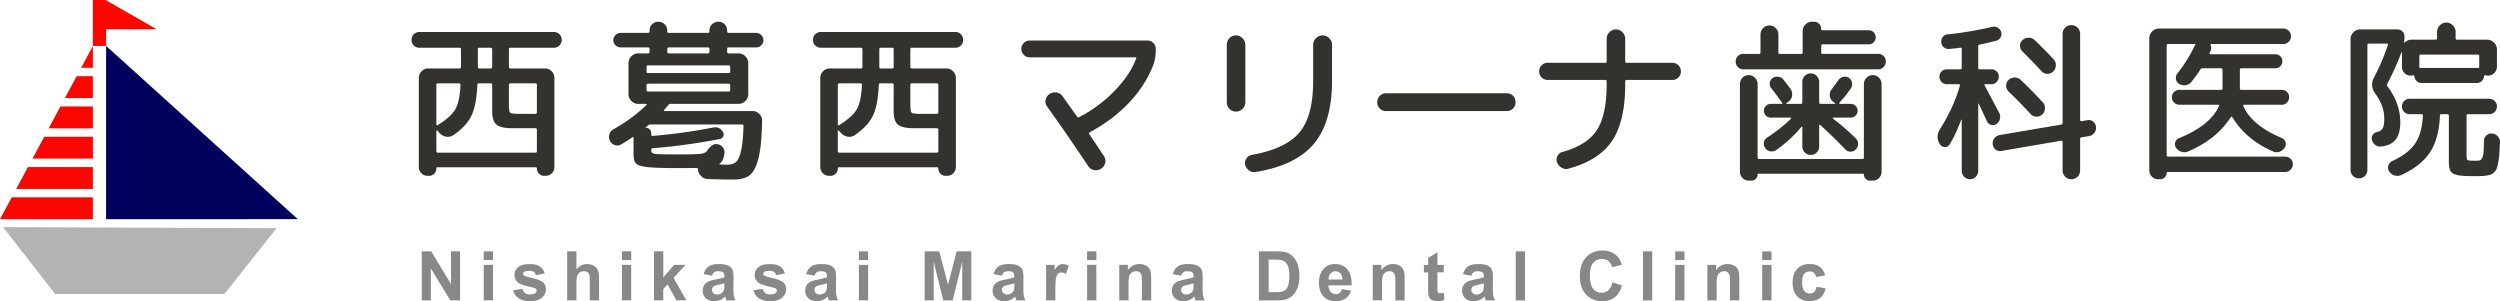 <svg width="249" height="30" viewBox="0 0 249 30" fill="none" xmlns="http://www.w3.org/2000/svg"><g clip-path="url(#clip0_4611_5449)"><path d="M10.567 21.832V4.574L29.66 21.828l-19.092.004z" fill="#00015D"/><path d="M9.25 4.574v2.178H8.084l1.168-2.178zM7.634 7.59H9.25v2.176H6.466L7.634 7.59zm-1.618 3.016H9.25v2.178h-4.4l1.167-2.178zM4.4 13.622h4.851V15.8H3.232L4.4 13.622zm-1.617 3.016H9.25v2.178H1.615l1.168-2.178zm-1.617 3.016H9.25v2.178L0 21.828l1.166-2.174z" fill="#FB0600"/><path d="M.3 22.621l5.19 6.657h16.866l5.189-6.548L.3 22.62z" fill="#B3B3B3"/><path d="M9.244 4.574h1.323V2.918l5.028-.009L10.508 0H9.244v4.574z" fill="#FB0600"/><path d="M41.764 4.755a.757.757 0 01-.546-.221.751.751 0 01-.227-.563c0-.228.076-.416.227-.563a.757.757 0 01.546-.221h13.407c.212 0 .395.074.546.221a.751.751 0 01.227.563.751.751 0 01-.227.563.757.757 0 01-.546.221h-4.335c-.1 0-.15.051-.15.154v1.756c0 .102.05.154.15.154h3.444c.259 0 .48.093.664.28a.925.925 0 01.277.674v8.85c0 .25-.084.46-.252.631a.84.84 0 01-.621.256h-.152a.69.69 0 01-.512-.213.711.711 0 01-.21-.52c0-.08-.04-.12-.118-.12h-9.778c-.077 0-.117.04-.117.12 0 .204-.07.377-.21.52a.69.69 0 01-.512.213h-.152a.84.84 0 01-.621-.256.865.865 0 01-.252-.63v-8.85c0-.263.092-.487.277-.674a.898.898 0 01.663-.281h3.108c.101 0 .152-.052.152-.154V4.909c0-.103-.05-.154-.151-.154h-3.999zm5.78 3.7c-.057 1.33-.246 2.343-.572 3.036-.325.692-.918 1.34-1.78 1.944a.979.979 0 01-.74.178 1.123 1.123 0 01-.689-.383l-.201-.222c-.023-.023-.044-.027-.067-.017a.051.051 0 00-.034.051v2.012c0 .103.05.154.151.154h9.71c.102 0 .152-.051.152-.154v-2.131c0-.102-.05-.153-.151-.153h-2.285c-.773 0-1.302-.12-1.588-.359-.285-.238-.428-.688-.428-1.347V8.455c0-.102-.05-.153-.151-.153h-1.176c-.101 0-.152.051-.152.153zm-4.083 0v3.94c0 .033.017.059.05.076.034.017.061.015.084-.008.897-.557 1.487-1.094 1.773-1.612.285-.518.451-1.321.495-2.413 0-.091-.05-.136-.15-.136h-2.1c-.102 0-.152.051-.152.153zm4.133-3.546v1.756c0 .102.044.154.134.154h1.143c.1 0 .15-.052.15-.154V4.909c0-.103-.05-.154-.15-.154h-1.143c-.09 0-.134.051-.134.154zm3.091 3.546v1.978c0 .444.042.706.126.785.084.079.368.12.849.12h1.663c.1 0 .151-.052.151-.154V8.455c0-.102-.05-.153-.151-.153h-2.487c-.1 0-.15.051-.15.153zM72.56 4.721c-.09 0-.135.051-.135.154v.29c0 .102.044.153.135.153h1.008a.91.91 0 01.672.29c.19.194.285.42.285.682v3.086a.937.937 0 01-.285.682.91.91 0 01-.672.29h-6.77a.27.27 0 00-.236.12c-.1.125-.242.29-.42.494-.044.068-.034.102.034.102h8.786a.91.91 0 01.672.29c.191.194.28.42.269.682-.023 1.614-.14 2.848-.353 3.7-.212.853-.506 1.424-.882 1.714-.376.29-.916.435-1.621.435a79.8 79.8 0 01-2.537-.051 1.017 1.017 0 01-.68-.299.958.958 0 01-.311-.673c0-.092-.057-.137-.168-.137-.336.011-.924.017-1.764.017-1.49 0-2.527-.034-3.108-.102-.582-.068-.958-.185-1.126-.35-.168-.164-.252-.468-.252-.912v-1.637a.086.086 0 00-.042-.076c-.027-.017-.052-.015-.076.008-.291.205-.665.444-1.125.716a.744.744 0 01-.63.06.795.795 0 01-.48-.435.872.872 0 01-.05-.648.836.836 0 01.404-.494c1.266-.706 2.362-1.511 3.293-2.422.023-.023.025-.044.008-.068-.017-.023-.036-.034-.059-.034h-.79a.91.91 0 01-.671-.29.937.937 0 01-.286-.682V6.29c0-.262.094-.488.286-.682a.91.91 0 01.672-.29h.99c.102 0 .152-.051.152-.154v-.29c0-.102-.05-.153-.151-.153h-2.739a.696.696 0 01-.504-.213.683.683 0 01-.218-.503c0-.194.073-.365.218-.512a.688.688 0 01.504-.221h2.739c.1 0 .151-.045.151-.137V3.05c0-.25.084-.46.252-.63a.84.84 0 01.622-.257c.245 0 .455.086.63.256.174.17.26.382.26.631v.085c0 .092.044.137.135.137h3.914c.1 0 .151-.045.151-.137V3.05c0-.25.086-.46.26-.63a.868.868 0 01.63-.257.84.84 0 01.622.256c.168.17.252.382.252.631v.085c0 .092.044.137.135.137h2.755c.191 0 .36.074.504.221a.708.708 0 01.218.512c0 .194-.073.36-.218.503a.695.695 0 01-.504.213H72.56zm1.36 7.673h-9.122a.34.34 0 00-.252.103l-.252.204c-.023.024-.01.034.033.034a.518.518 0 01.538.546v.153c0 .069.034.103.1.103a53.176 53.176 0 006.066-.836c.426-.079.75.068.974.444.09.136.101.279.034.426a.46.46 0 01-.336.273c-2.228.432-4.459.74-6.687.92-.1 0-.151.052-.151.154v.068c0 .194.12.307.361.341.242.034 1.044.051 2.411.051 1.065 0 1.764-.017 2.1-.05.336-.035.56-.13.672-.29.336-.489.65-.717.941-.683h.05a.812.812 0 01.572.299.82.82 0 01.184.622c-.067.5-.229.846-.487 1.04-.044.045-.033.068.034.068.1 0 .229.003.386.009.158.006.27.008.336.008.38 0 .674-.091.882-.272.208-.182.376-.555.504-1.117.128-.563.21-1.384.244-2.464 0-.103-.044-.154-.135-.154zm-1.344-5.882h-8.03c-.101 0-.151.05-.151.153v.477c0 .092.05.137.15.137h8.031c.101 0 .152-.045.152-.137v-.477c0-.102-.05-.153-.151-.153zm.152 2.455v-.478c0-.102-.05-.153-.151-.153h-8.031c-.101 0-.151.051-.151.153v.478c0 .102.05.153.15.153h8.031c.101 0 .152-.05.152-.153zM66.46 4.875v.29c0 .102.05.153.151.153h3.898c.1 0 .151-.051.151-.154v-.29c0-.102-.05-.153-.151-.153h-3.898c-.1 0-.15.051-.15.154zm15.29-.12a.757.757 0 01-.547-.221.751.751 0 01-.226-.563c0-.228.075-.416.226-.563a.757.757 0 01.546-.221h13.407c.212 0 .395.074.546.221a.751.751 0 01.227.563.751.751 0 01-.227.563.757.757 0 01-.546.221h-4.334c-.101 0-.152.051-.152.154v1.756c0 .102.05.154.152.154h3.444c.258 0 .479.093.663.28a.925.925 0 01.278.674v8.85c0 .25-.084.46-.252.631a.84.84 0 01-.622.256h-.151a.69.69 0 01-.513-.213.711.711 0 01-.21-.52c0-.08-.04-.12-.117-.12h-9.778c-.078 0-.118.04-.118.12 0 .204-.07.377-.21.52a.69.69 0 01-.512.213h-.151a.84.84 0 01-.622-.256.865.865 0 01-.252-.63v-8.85c0-.263.092-.487.277-.674a.898.898 0 01.664-.281h3.108c.1 0 .151-.052.151-.154V4.909c0-.103-.05-.154-.151-.154h-3.999zm5.779 3.7c-.057 1.33-.246 2.343-.572 3.036-.325.692-.917 1.34-1.78 1.944a.979.979 0 01-.74.178 1.124 1.124 0 01-.688-.383l-.202-.222c-.023-.023-.044-.027-.067-.017a.052.052 0 00-.034.051v2.012c0 .103.05.154.151.154h9.711c.1 0 .151-.051.151-.154v-2.131c0-.102-.05-.153-.15-.153h-2.286c-.773 0-1.302-.12-1.587-.359-.286-.238-.429-.688-.429-1.347V8.455c0-.102-.05-.153-.151-.153H87.68c-.1 0-.151.051-.151.153zm-4.083 0v3.94c0 .033.017.059.05.076.034.017.062.015.085-.008.896-.557 1.486-1.094 1.772-1.612.286-.518.452-1.321.496-2.413 0-.091-.05-.136-.151-.136h-2.1c-.101 0-.152.051-.152.153zM87.58 4.91v1.756c0 .102.044.154.135.154h1.142c.1 0 .151-.052.151-.154V4.909c0-.103-.05-.154-.151-.154h-1.142c-.09 0-.135.051-.135.154zm3.091 3.546v1.978c0 .444.042.706.126.785.084.079.368.12.849.12h1.663c.1 0 .151-.052.151-.154v-2.73c0-.102-.05-.153-.15-.153h-2.487c-.101 0-.152.051-.152.153zm11.877-2.746a.787.787 0 01-.58-.247.812.812 0 01-.243-.588c0-.228.082-.425.243-.589a.787.787 0 01.58-.247h11.76a.76.76 0 01.571.247c.158.164.236.36.236.589 0 .648-.084 1.183-.252 1.602-.515 1.341-1.313 2.586-2.394 3.735-1.082 1.149-2.395 2.138-3.94 2.967-.078.044-.09.108-.034.187.739 1.091 1.22 1.814 1.445 2.166.145.215.191.45.134.699a.879.879 0 01-.42.58.926.926 0 01-.697.128.907.907 0 01-.579-.401 188.65 188.65 0 00-4.083-5.917.858.858 0 01-.151-.674.843.843 0 01.369-.57.96.96 0 01.715-.163c.262.04.468.169.613.384.145.204.628.88 1.445 2.029.044.068.111.079.201.034a13.488 13.488 0 003.52-2.609c1.025-1.057 1.745-2.131 2.159-3.223.023-.078-.007-.119-.084-.119h-10.534zm20.547 5.405a.87.87 0 01-.639-.272.913.913 0 01-.268-.665V4.465c0-.262.09-.483.268-.665a.87.87 0 01.639-.272c.245 0 .479.093.663.28a.907.907 0 01.278.657v5.713a.908.908 0 01-.278.656.895.895 0 01-.663.281zm7.972-7.306a.896.896 0 01.663-.281.9.9 0 01.664.28.924.924 0 01.277.674v3.564c0 2.752-.605 4.845-1.814 6.284-1.21 1.438-3.148 2.372-5.813 2.805a.85.85 0 01-.647-.162.953.953 0 01-.378-.572.794.794 0 01.126-.622.809.809 0 01.529-.35c2.274-.409 3.862-1.159 4.763-2.25.901-1.092 1.352-2.786 1.352-5.082V4.482c0-.262.093-.486.278-.673zm6.98 7.255a.839.839 0 01-.621-.255.865.865 0 01-.252-.631c0-.25.084-.46.252-.631a.84.84 0 01.621-.256h12.03a.84.84 0 01.621.256c.168.17.252.381.252.63 0 .25-.084.461-.252.632a.839.839 0 01-.621.255h-12.03zm16.096-3.104a.809.809 0 01-.597-.246.833.833 0 01-.243-.606c0-.238.082-.44.243-.605a.809.809 0 01.597-.247h5.729c.101 0 .151-.051.151-.154V3.87c0-.25.09-.47.269-.657a.869.869 0 01.655-.281.87.87 0 01.655.281.923.923 0 01.269.657v2.233c0 .103.05.154.151.154h4.553c.235 0 .435.083.597.247a.833.833 0 01.243.605.833.833 0 01-.243.606.809.809 0 01-.597.247h-4.553c-.101 0-.151.051-.151.153v.273c0 2.466-.437 4.348-1.31 5.644-.874 1.296-2.319 2.217-4.335 2.763a.84.84 0 01-.68-.086 1.026 1.026 0 01-.462-.545.75.75 0 01.042-.631.74.74 0 01.478-.392c1.647-.454 2.796-1.183 3.444-2.183.649-1 .975-2.524.975-4.57v-.273c0-.102-.05-.153-.151-.153h-5.729zm19.488-1.056a.713.713 0 01-.538-.23.78.78 0 01-.218-.555.738.738 0 01.756-.75h1.579c.091 0 .135-.051.135-.153V3.442a.88.88 0 01.26-.64.85.85 0 01.63-.263.85.85 0 01.63.264.88.88 0 01.261.64v1.773c0 .102.044.153.134.153h2.15c.091 0 .135-.051.135-.153V3.1c0-.25.092-.469.277-.656a.898.898 0 01.664-.282h.184c.202 0 .372.07.513.214a.71.71 0 01.21.52c0 .078.04.119.117.119h4.621c.191 0 .352.068.487.205.134.136.201.3.201.494a.679.679 0 01-.201.495.658.658 0 01-.487.204h-4.587c-.101 0-.151.051-.151.154v.648c0 .102.05.153.151.153h5.527a.737.737 0 01.756.75.78.78 0 01-.218.555.712.712 0 01-.538.23h-13.44zm-.084.844a.824.824 0 01.622-.265c.245 0 .455.088.63.265.174.177.26.39.26.64v7.314c0 .092.05.137.151.137h10.282c.101 0 .151-.045.151-.137V8.387c0-.25.086-.462.261-.64a.85.85 0 01.63-.264c.245 0 .453.088.621.265.168.177.252.39.252.64v8.696a.895.895 0 01-.252.639.823.823 0 01-.621.264h-.303a.558.558 0 01-.411-.179.575.575 0 01-.177-.418c0-.057-.027-.085-.084-.085h-10.416c-.057 0-.084.028-.084.085 0 .16-.059.299-.176.418a.56.56 0 01-.412.18h-.302a.824.824 0 01-.622-.265.895.895 0 01-.252-.64V8.388c0-.25.084-.462.252-.64zm2.453 5.96c.941-.615 1.737-1.245 2.386-1.893.023-.045.006-.08-.051-.103h-1.982a.643.643 0 01-.471-.204.661.661 0 01-.201-.478c0-.181.067-.34.201-.477a.643.643 0 01.471-.205h1.092c.09 0 .107-.04.05-.12a45.894 45.894 0 00-1.092-1.466.644.644 0 01-.134-.528.688.688 0 01.285-.46.831.831 0 01.572-.129.78.78 0 01.504.282l.705.92a.94.94 0 01.151.708.875.875 0 01-.403.606l-.151.102c-.023.01-.032.028-.025.051.006.024.019.034.042.034h1.428c.09 0 .134-.051.134-.153v-2.03a.83.83 0 01.244-.605.807.807 0 01.596-.247c.235 0 .435.083.597.247a.834.834 0 01.243.606v2.029c0 .102.051.153.151.153h1.395c.023 0 .036-.01.042-.034.006-.023-.002-.04-.025-.051l-.152-.12a.79.79 0 01-.352-.605.902.902 0 01.201-.673c.179-.216.397-.512.655-.887a.8.8 0 01.488-.324.687.687 0 01.554.102.718.718 0 01.311.478.737.737 0 01-.109.562c-.313.467-.7.949-1.16 1.45-.023.045 0 .079.068.102h1.092a.64.64 0 01.47.205.658.658 0 01.202.477.658.658 0 01-.202.478.64.64 0 01-.47.204h-1.764c-.023 0-.04.01-.051.034-.01.024-.006.04.017.051a26.606 26.606 0 012.268 1.961.75.75 0 01.244.546.778.778 0 01-.21.563.688.688 0 01-.529.238.718.718 0 01-.53-.221 46.594 46.594 0 00-2.486-2.421c-.078-.058-.118-.041-.118.05v2.064a.833.833 0 01-.243.605.809.809 0 01-.597.248.807.807 0 01-.596-.248.83.83 0 01-.244-.605v-1.91c0-.023-.01-.04-.033-.051-.024-.01-.04-.006-.051.017a12.955 12.955 0 01-2.503 2.302.788.788 0 01-.596.136.734.734 0 01-.513-.324.72.72 0 01-.134-.562.67.67 0 01.319-.478zm18.194.664a.53.53 0 01-.478.273.573.573 0 01-.496-.273c-.313-.488-.313-.989 0-1.5.93-1.477 1.59-2.927 1.982-4.348.024-.092-.01-.137-.1-.137h-1.21a.68.68 0 01-.512-.221.737.737 0 01-.21-.529.71.71 0 01.21-.52.688.688 0 01.512-.213h1.361c.09 0 .134-.051.134-.154V4.875c0-.103-.05-.143-.151-.12-.235.034-.598.075-1.092.12a.69.69 0 01-.538-.162.674.674 0 01-.252-.503.697.697 0 01.152-.529.616.616 0 01.47-.256 36.183 36.183 0 004.452-.75.716.716 0 01.546.085.74.74 0 01.345.427.656.656 0 01-.059.528.703.703 0 01-.429.341c-.581.147-1.142.28-1.68.392-.077.011-.117.069-.117.17V6.75c0 .103.044.154.134.154h1.176c.202 0 .376.07.521.213a.702.702 0 01.218.52.728.728 0 01-.218.529.707.707 0 01-.521.221h-.605c-.09 0-.111.045-.067.137.067.113.548 1.016 1.445 2.71a.83.83 0 01.076.606.774.774 0 01-.345.503.604.604 0 01-.529.094.59.59 0 01-.412-.35c-.359-.773-.632-1.357-.823-1.756-.01-.01-.023-.017-.033-.017-.011 0-.017.01-.017.034v6.667a.81.81 0 01-.244.589.787.787 0 01-.579.247.787.787 0 01-.58-.247.81.81 0 01-.244-.589v-5.064c0-.024-.006-.034-.017-.034a.048.048 0 00-.033.017c-.359.955-.739 1.767-1.143 2.438zm13.726-2.404a.688.688 0 01.563.145c.162.13.254.305.277.52a.82.82 0 01-.168.605.789.789 0 01-.52.316l-.74.12c-.1.023-.151.078-.151.17v3.12c0 .25-.084.46-.252.631a.839.839 0 01-.621.256.84.84 0 01-.622-.256.865.865 0 01-.252-.63v-2.831c0-.034-.017-.066-.05-.094-.034-.028-.068-.036-.101-.026l-5.964 1.023a.688.688 0 01-.563-.145.741.741 0 01-.277-.52.82.82 0 01.168-.605.79.79 0 01.52-.316l6.116-1.04c.101-.023.151-.074.151-.153V3.39c0-.25.084-.46.252-.63a.84.84 0 01.622-.257.84.84 0 01.621.256c.168.17.252.382.252.631v8.56c0 .034.017.066.051.094.033.027.067.036.1.025l.588-.102zm-8.106-3.427a.74.74 0 01.244-.58.844.844 0 01.605-.239c.235 0 .436.08.604.239.796.76 1.523 1.5 2.185 2.217.157.17.233.375.226.613a.818.818 0 01-.26.597.803.803 0 01-.596.23.79.79 0 01-.58-.264 45.51 45.51 0 00-2.184-2.234.827.827 0 01-.244-.58zm3.52-1.45a50.332 50.332 0 00-1.882-1.944.84.84 0 01-.26-.58.723.723 0 01.243-.562c.168-.16.37-.24.605-.247a.813.813 0 01.605.23 37.736 37.736 0 011.899 1.927c.157.17.228.375.218.614a.847.847 0 01-.269.596.79.79 0 01-.588.23.777.777 0 01-.571-.264zm11.609 10.759a.847.847 0 01-.613-.255.825.825 0 01-.261-.614V3.817c0-.262.095-.488.286-.682a.91.91 0 01.672-.29h12.399c.212 0 .392.075.537.222a.75.75 0 01.219.546.75.75 0 01-.219.545.727.727 0 01-.537.222h-7.191c-.067 0-.09.04-.067.12.09.193.09.392 0 .596l-.084.17c-.044.092-.023.137.067.137h6.485c.191 0 .353.068.487.205.135.136.202.3.202.494a.676.676 0 01-.202.495.657.657 0 01-.487.204h-3.41c-.091 0-.135.052-.135.154v1.841c0 .103.044.154.135.154h4.049a.69.69 0 01.512.213.71.71 0 01.21.52.737.737 0 01-.21.529.683.683 0 01-.512.221h-3.747a.11.11 0 00-.084.034c-.023.024-.027.052-.017.086.561 1.285 1.838 2.346 3.831 3.188a.628.628 0 01.378.41.615.615 0 01-.076.545.939.939 0 01-.512.418.87.87 0 01-.647-.026c-1.804-.784-3.159-1.926-4.066-3.427-.044-.068-.094-.062-.151.017-.964 1.49-2.396 2.632-4.301 3.427a.914.914 0 01-.647 0 .992.992 0 01-.512-.409.577.577 0 01-.067-.537.658.658 0 01.386-.4c2.06-.843 3.383-1.904 3.965-3.19.044-.09.017-.136-.084-.136h-3.864a.707.707 0 01-.521-.221.728.728 0 01-.218-.529c0-.204.073-.377.218-.52a.716.716 0 01.521-.213h4.166c.091 0 .135-.051.135-.154V6.955c0-.102-.044-.154-.135-.154h-1.848a.262.262 0 00-.235.137c-.258.41-.548.812-.874 1.21a.9.9 0 01-.571.333.908.908 0 01-.655-.128.626.626 0 01-.319-.469.685.685 0 01.134-.554 14.566 14.566 0 001.697-2.694.56.56 0 01.084-.137c.057-.078.04-.119-.05-.119h-2.638c-.101 0-.151.045-.151.137v10.93c0 .102.05.153.151.153h11.643c.212 0 .395.07.546.213a.709.709 0 01.227.537.763.763 0 01-.227.554.74.74 0 01-.546.23h-11.693c-.068 0-.101.028-.101.086 0 .17-.061.318-.185.443a.592.592 0 01-.437.188h-.235zm20.606-.332a.807.807 0 01-.597.247.807.807 0 01-.596-.247.83.83 0 01-.244-.605V3.903c0-.263.095-.488.286-.682a.91.91 0 01.672-.29h3.73a.66.66 0 01.487.204.68.68 0 01.201.495c0 .136-.01.33-.033.58 0 .057.023.061.067.017a.907.907 0 01.672-.273h2.386c.101 0 .151-.051.151-.154v-.614c0-.249.092-.468.277-.656a.882.882 0 011.294 0 .906.906 0 01.277.656V3.8c0 .103.044.154.134.154h3.025c.258 0 .48.096.672.29.191.194.285.42.285.682V6.63a.88.88 0 01-.26.64.854.854 0 01-.63.264c-.057 0-.141-.011-.252-.034-.091-.024-.135.006-.135.085a.784.784 0 01-.235.486.674.674 0 01-.487.196h-5.511a.674.674 0 01-.487-.196.784.784 0 01-.235-.486c0-.08-.044-.109-.135-.085a.942.942 0 01-.235.034.82.82 0 01-.605-.256.843.843 0 01-.252-.614V5.199c-.01-.011-.027-.011-.05 0a25.606 25.606 0 01-1.411 3.137c-.057.092-.051.177.017.256.85 1.149 1.276 2.342 1.276 3.58 0 .774-.159 1.356-.478 1.748-.32.393-.815.616-1.487.674a.785.785 0 01-.563-.188.911.911 0 01-.311-.528.572.572 0 01.126-.486.747.747 0 01.462-.264c.246-.058.418-.18.513-.367.094-.188.142-.51.142-.963 0-.83-.296-1.655-.89-2.473-.38-.522-.426-1.057-.134-1.603a21.522 21.522 0 001.394-3.257c.023-.079-.011-.119-.101-.119h-1.797c-.101 0-.152.045-.152.136v12.431a.833.833 0 01-.243.605zm12.676-4.22c.224.024.411.12.563.29.151.17.22.369.21.597-.024.443-.042.807-.059 1.091a6.417 6.417 0 01-.101.819c-.05.262-.095.462-.134.605a.963.963 0 01-.236.4 1.27 1.27 0 01-.302.256c-.084.045-.235.086-.454.12a5.015 5.015 0 01-.579.06c-.168.006-.42.008-.756.008-.773 0-1.321-.036-1.647-.111-.325-.075-.544-.203-.655-.384-.111-.18-.168-.494-.168-.938v-4.586c0-.103-.05-.154-.151-.154h-.588c-.101 0-.151.045-.151.137-.057 1.5-.376 2.704-.958 3.615-.582.91-1.539 1.677-2.873 2.301a.942.942 0 01-.68.052.966.966 0 01-.546-.41.685.685 0 01-.076-.58.69.69 0 01.378-.443c1.065-.488 1.825-1.072 2.285-1.747.46-.676.716-1.601.773-2.771 0-.103-.044-.154-.135-.154h-1.193a.727.727 0 01-.537-.222.75.75 0 01-.219-.545.75.75 0 01.219-.546.727.727 0 01.537-.221h7.93c.212 0 .395.074.546.221a.73.73 0 01.227.546.73.73 0 01-.227.546.757.757 0 01-.546.221h-2.117c-.09 0-.134.051-.134.154v3.939c0 .272.034.432.101.477.067.045.296.068.689.068.235 0 .397-.008.487-.025.09-.017.176-.094.26-.23.084-.137.135-.324.151-.563.017-.239.032-.625.042-1.16a.756.756 0 01.261-.554.703.703 0 01.563-.179zm-7.258-7.707v1.074c0 .092.044.126.134.102h5.679c.101.024.151-.006.151-.085V5.591c0-.103-.05-.154-.151-.154h-5.679c-.09 0-.134.051-.134.154z" fill="#33322F"/><path d="M42.006 29.917v-4.883h.945l1.97 3.26v-3.26h.903v4.883h-.975l-1.938-3.184v3.184h-.905zm6.174-4.016v-.865h.922v.865h-.922zm0 4.016V26.38h.922v3.536h-.922zm2.935-1.008l.926-.143c.04.181.12.32.24.416.12.093.29.14.506.14.24 0 .418-.045.538-.132a.295.295 0 00.121-.25c0-.07-.02-.13-.065-.176-.046-.045-.149-.085-.309-.124-.743-.166-1.215-.317-1.413-.456a.917.917 0 01-.414-.795c0-.307.12-.565.358-.772.239-.209.608-.313 1.108-.313.5 0 .832.079 1.063.237.23.157.39.39.479.699l-.87.164a.537.537 0 00-.212-.316c-.105-.072-.252-.11-.445-.11-.244 0-.416.034-.52.102a.225.225 0 00-.106.19c0 .066.032.123.093.17.084.062.37.15.86.262.492.113.834.252 1.03.416.193.166.29.399.29.697 0 .324-.135.603-.402.835-.266.233-.661.35-1.184.35-.475 0-.85-.098-1.128-.294a1.355 1.355 0 01-.544-.795v-.002zm6.298-3.875v1.794c.298-.353.653-.528 1.067-.528.212 0 .403.04.573.12a.94.94 0 01.387.306c.086.124.145.262.176.414.032.15.048.385.048.703v2.074h-.922v-1.87c0-.37-.016-.605-.052-.705a.47.47 0 00-.185-.239.583.583 0 00-.334-.087.76.76 0 00-.41.113.659.659 0 00-.264.341c-.057.151-.084.377-.084.674v1.77h-.922v-4.882h.922v.002zm4.532.867v-.865h.922v.865h-.922zm0 4.016V26.38h.922v3.536h-.922zm3.195 0v-4.883h.922v2.592l1.079-1.245h1.136l-1.19 1.291 1.276 2.245h-.993l-.876-1.588-.43.456v1.132h-.924zm5.777-2.457l-.836-.154c.094-.341.256-.595.485-.759.229-.164.571-.247 1.025-.247.411 0 .718.049.92.149a.911.911 0 01.424.377c.082.152.124.43.124.838l-.01 1.091c0 .311.014.54.043.689.03.147.084.307.166.475h-.911a3.145 3.145 0 01-.088-.277.937.937 0 00-.034-.11 1.629 1.629 0 01-.506.349 1.444 1.444 0 01-.573.117c-.36 0-.641-.098-.849-.296a.998.998 0 01-.31-.75c0-.201.046-.378.14-.536a.943.943 0 01.395-.36c.17-.083.414-.155.733-.217.43-.083.729-.158.897-.23v-.094c0-.18-.045-.31-.13-.384-.089-.077-.253-.115-.496-.115-.164 0-.292.032-.385.098-.092.066-.166.181-.222.345h-.002zm1.232.758c-.117.04-.304.087-.56.143-.257.055-.424.11-.502.164a.394.394 0 00-.18.33c0 .135.047.245.144.34a.498.498 0 00.368.142.796.796 0 00.476-.166.597.597 0 00.22-.31 1.94 1.94 0 00.037-.455v-.188h-.003zm2.891.691l.925-.143c.04.181.12.32.24.416.12.093.29.14.506.14.24 0 .418-.045.537-.132a.295.295 0 00.122-.25c0-.07-.02-.13-.065-.176-.046-.045-.15-.085-.309-.124-.743-.166-1.216-.317-1.413-.456a.917.917 0 01-.414-.795c0-.307.12-.565.357-.772.24-.209.61-.313 1.11-.313.499 0 .83.079 1.062.237.23.157.39.39.479.699l-.87.164a.537.537 0 00-.212-.316c-.105-.072-.252-.11-.445-.11-.244 0-.416.034-.521.102a.225.225 0 00-.105.19c0 .066.031.123.092.17.084.062.37.15.861.262.492.113.834.252 1.03.416.193.166.29.399.29.697 0 .324-.135.603-.402.835-.267.233-.661.35-1.184.35-.475 0-.85-.098-1.128-.294a1.355 1.355 0 01-.544-.795v-.002zm6.092-1.449l-.836-.154c.094-.341.256-.595.485-.759.229-.164.571-.247 1.025-.247.411 0 .718.049.92.149a.911.911 0 01.424.377c.082.152.124.43.124.838l-.01 1.091c0 .311.014.54.043.689.03.147.084.307.166.475h-.911a3.145 3.145 0 01-.089-.277.937.937 0 00-.033-.11 1.629 1.629 0 01-.506.349 1.444 1.444 0 01-.574.117c-.359 0-.64-.098-.848-.296a.998.998 0 01-.31-.75c0-.201.045-.378.14-.536a.943.943 0 01.395-.36c.17-.083.413-.155.733-.217.43-.083.728-.158.896-.23v-.094c0-.18-.044-.31-.13-.384-.088-.077-.252-.115-.496-.115a.654.654 0 00-.384.098c-.092.066-.166.181-.222.345h-.002zm1.234.758c-.117.04-.304.087-.56.143-.257.055-.425.11-.502.164a.394.394 0 00-.18.33c0 .135.047.245.144.34a.498.498 0 00.367.142.796.796 0 00.477-.166.597.597 0 00.22-.31 1.94 1.94 0 00.036-.455v-.188h-.002zm3.178-2.317v-.865h.922v.865h-.922zm0 4.016V26.38h.922v3.536h-.922zm6.55 0v-4.883h1.453l.874 3.33.863-3.33h1.457v4.883h-.903v-3.843l-.955 3.843h-.935l-.951-3.843v3.843h-.903zm7.701-2.457l-.836-.154c.094-.341.256-.595.485-.759.229-.164.571-.247 1.025-.247.411 0 .718.049.92.149a.911.911 0 01.424.377c.082.152.124.43.124.838l-.011 1.091c0 .311.015.54.044.689.03.147.084.307.166.475h-.911a2.995 2.995 0 01-.088-.277 1.068 1.068 0 00-.034-.11 1.641 1.641 0 01-.506.349 1.448 1.448 0 01-.574.117c-.359 0-.64-.098-.848-.296a.998.998 0 01-.31-.75c0-.201.046-.378.14-.536a.943.943 0 01.395-.36c.17-.083.413-.155.733-.217.43-.083.728-.158.896-.23v-.094c0-.18-.044-.31-.13-.384-.088-.077-.252-.115-.495-.115-.164 0-.292.032-.385.098-.092.066-.166.181-.222.345h-.002zm1.234.758c-.117.04-.304.087-.56.143-.257.055-.425.11-.502.164a.394.394 0 00-.18.33c0 .135.047.245.144.34a.498.498 0 00.368.142.793.793 0 00.476-.166.596.596 0 00.221-.31c.023-.08.036-.232.036-.455v-.188h-.003zm4.086 1.699h-.923V26.38h.857v.503c.147-.237.28-.395.395-.47a.73.73 0 01.399-.112c.21 0 .412.06.607.177l-.285.816a.806.806 0 00-.433-.153.499.499 0 00-.328.108c-.09.073-.159.203-.212.393-.052.19-.077.584-.077 1.185v1.091-.002zm3.16-4.016v-.865h.923v.865h-.923zm0 4.016V26.38h.923v3.536h-.923zm6.382 0h-.922V28.11c0-.381-.019-.628-.059-.741a.53.53 0 00-.191-.262.543.543 0 00-.319-.094.746.746 0 00-.431.132.67.67 0 00-.26.354c-.046.147-.072.418-.072.812v1.603h-.922v-3.536h.857v.52c.305-.401.687-.6 1.149-.6.204 0 .389.037.559.112a.923.923 0 01.382.285c.086.115.147.247.18.392.034.147.051.356.051.63v2.197l-.002.002zm2.988-2.457l-.836-.154c.095-.341.257-.595.485-.759.229-.164.572-.247 1.025-.247.412 0 .719.049.92.149a.905.905 0 01.424.377c.082.152.124.43.124.838l-.01 1.091c0 .311.014.54.044.689.029.147.084.307.166.475h-.912a2.714 2.714 0 01-.088-.277 1.151 1.151 0 00-.033-.11 1.633 1.633 0 01-.507.349 1.44 1.44 0 01-.573.117c-.359 0-.64-.098-.848-.296a.998.998 0 01-.311-.75c0-.201.046-.378.141-.536a.938.938 0 01.394-.36 3.06 3.06 0 01.733-.217c.431-.083.729-.158.897-.23v-.094c0-.18-.044-.31-.13-.384-.088-.077-.252-.115-.496-.115-.164 0-.292.032-.384.098-.093.066-.166.181-.223.345h-.002zm1.235.758c-.118.04-.305.087-.561.143-.256.055-.424.11-.502.164a.395.395 0 00-.18.33.45.45 0 00.145.34.496.496 0 00.367.142.796.796 0 00.477-.166.594.594 0 00.22-.31c.023-.08.036-.232.036-.455v-.188h-.002zm6.506-3.184h1.774c.401 0 .706.032.916.094.281.085.523.234.724.45.202.215.355.479.46.79.105.311.158.697.158 1.153 0 .403-.048.748-.147 1.04-.12.356-.292.644-.515.863a1.716 1.716 0 01-.682.39c-.214.069-.502.103-.859.103h-1.827v-4.883h-.002zm.972.827v3.233h.725c.271 0 .466-.015.588-.047a.9.9 0 00.392-.202c.103-.096.189-.252.254-.471.066-.22.099-.516.099-.895 0-.38-.033-.668-.099-.87a1.112 1.112 0 00-.275-.473.922.922 0 00-.449-.23c-.137-.032-.401-.047-.798-.047h-.437v.002zm7.294 2.93l.92.156c-.118.341-.305.603-.559.78-.254.18-.573.269-.955.269-.607 0-1.054-.2-1.346-.604-.229-.321-.345-.728-.345-1.219 0-.586.151-1.044.454-1.377a1.477 1.477 0 011.144-.498c.519 0 .929.174 1.227.522.3.347.443.88.43 1.596h-2.31c.007.277.08.495.223.648a.697.697 0 00.531.233.55.55 0 00.363-.12c.097-.079.173-.209.223-.386zm.053-.946c-.007-.27-.076-.477-.206-.618a.63.63 0 00-.479-.211.638.638 0 00-.5.224c-.13.149-.195.352-.193.605h1.378zm6.195 2.072h-.922V28.11c0-.381-.019-.628-.059-.741a.53.53 0 00-.191-.262.543.543 0 00-.319-.094.746.746 0 00-.431.132.67.67 0 00-.26.354c-.046.147-.071.418-.071.812v1.603h-.922v-3.536h.856v.52c.305-.401.687-.6 1.149-.6.204 0 .389.037.559.112a.923.923 0 01.382.285c.086.115.147.247.181.392.033.147.05.356.05.63v2.197l-.002.002zm3.896-3.537v.747h-.63v1.426c0 .287.006.456.019.505.012.047.04.087.082.117a.248.248 0 00.155.047c.086 0 .208-.03.372-.09l.08.727a1.799 1.799 0 01-.729.141c-.166 0-.317-.028-.45-.085a.668.668 0 01-.294-.22.875.875 0 01-.13-.364 4.73 4.73 0 01-.029-.659v-1.54h-.425v-.747h.425v-.703l.926-.546v1.25h.63l-.002-.005zm2.756 1.08l-.835-.154c.094-.341.256-.595.485-.759.229-.164.571-.247 1.025-.247.411 0 .718.049.919.149.202.098.343.224.425.377.081.152.123.43.123.838l-.01 1.091c0 .311.015.54.044.689.029.147.084.307.166.475h-.911a2.443 2.443 0 01-.089-.277.913.913 0 00-.033-.11 1.641 1.641 0 01-.506.349 1.448 1.448 0 01-.574.117c-.359 0-.64-.098-.848-.296a.998.998 0 01-.311-.75c0-.201.046-.378.141-.536a.94.94 0 01.395-.36c.17-.083.413-.155.733-.217.43-.083.728-.158.896-.23v-.094c0-.18-.044-.31-.13-.384-.088-.077-.252-.115-.496-.115a.653.653 0 00-.384.098c-.092.066-.166.181-.223.345h-.002zm1.233.758c-.117.04-.304.087-.561.143-.256.055-.424.11-.502.164a.395.395 0 00-.18.33.45.45 0 00.145.34.496.496 0 00.367.142.796.796 0 00.477-.166.601.601 0 00.221-.31c.023-.08.035-.232.035-.455v-.188h-.002zm3.18 1.699v-4.883h.922v4.883h-.922zm9.639-1.795l.941.303c-.145.533-.384.93-.72 1.187-.336.258-.762.388-1.279.388-.638 0-1.163-.222-1.575-.665-.412-.443-.617-1.049-.617-1.816 0-.812.205-1.443.619-1.893.414-.45.958-.673 1.632-.673.588 0 1.067.177 1.434.528.219.21.382.51.492.9l-.962.232a1.04 1.04 0 00-.357-.599 1.007 1.007 0 00-.658-.22c-.357 0-.646.13-.867.39-.223.26-.334.68-.334 1.262 0 .619.109 1.058.328 1.32.218.262.504.392.852.392a.962.962 0 00.666-.25c.185-.166.319-.428.401-.786h.004zm3.035 1.795v-4.883h.922v4.883h-.922zm3.209-4.016v-.865h.922v.865h-.922zm0 4.016V26.38h.922v3.536h-.922zm6.384 0h-.922V28.11c0-.381-.019-.628-.059-.741a.53.53 0 00-.191-.262.543.543 0 00-.319-.094.746.746 0 00-.431.132.67.67 0 00-.26.354c-.046.147-.071.418-.071.812v1.603h-.922v-3.536h.856v.52c.305-.401.687-.6 1.149-.6.204 0 .389.037.559.112a.923.923 0 01.382.285c.086.115.147.247.181.392.033.147.05.356.05.63v2.197l-.002.002zm2.283-4.016v-.865h.922v.865h-.922zm0 4.016V26.38h.922v3.536h-.922zm6.273-2.492l-.91.166c-.031-.183-.101-.324-.208-.415a.632.632 0 00-.422-.14.69.69 0 00-.55.24c-.137.162-.206.43-.206.808 0 .42.07.716.208.889.139.172.326.26.559.26a.62.62 0 00.43-.152c.112-.1.191-.275.235-.522l.906.156c-.095.422-.276.74-.542.955-.267.215-.624.324-1.073.324-.511 0-.916-.165-1.218-.49-.303-.327-.454-.779-.454-1.356 0-.578.151-1.038.456-1.364.304-.326.716-.488 1.235-.488.424 0 .762.093 1.012.277.25.185.43.468.539.848l.003.004z" fill="#888"/></g><defs><clipPath id="clip0_4611_5449"><path fill="#fff" d="M0 0h249v30H0z"/></clipPath></defs></svg>